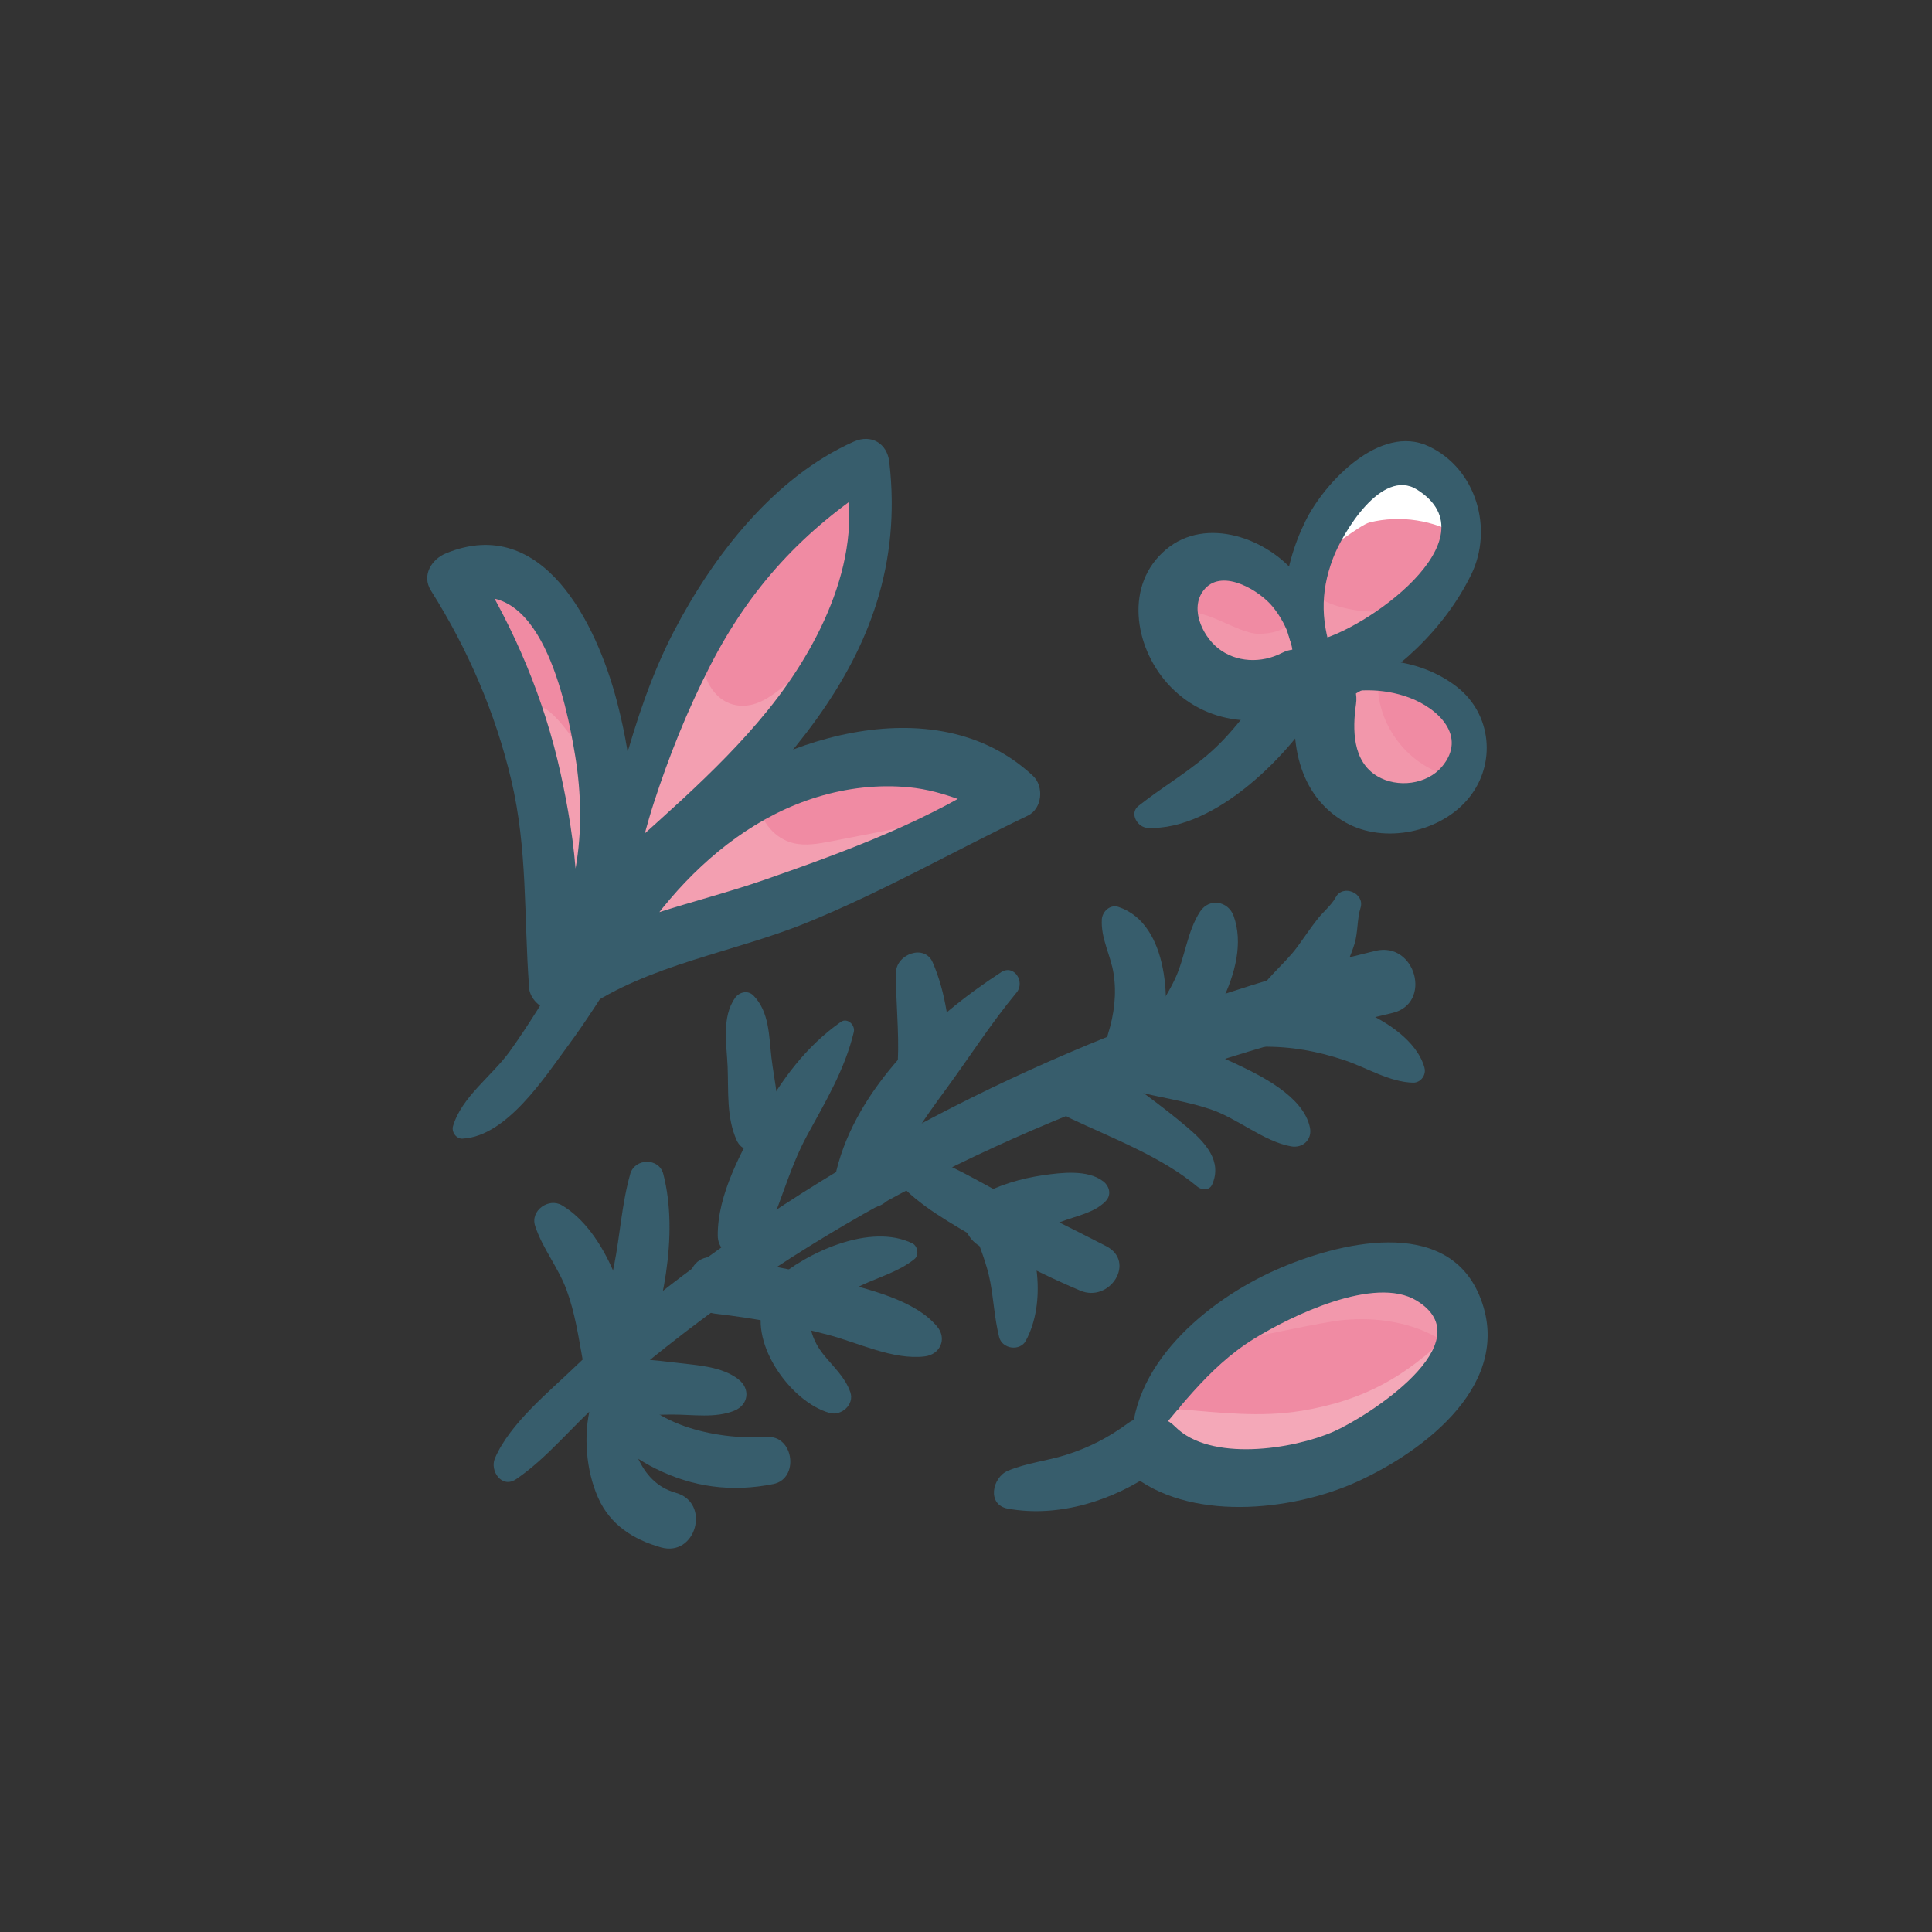 <svg xmlns="http://www.w3.org/2000/svg" id="Ebene_2" data-name="Ebene 2" viewBox="0 0 334.29 334.29"><rect x="0" y="0" width="334.29" height="334.29" fill="#333333" stroke="none"/><defs><style>      .cls-1 {        fill: #f4a8b8;      }      .cls-2 {        fill: #f39fb1;      }      .cls-3 {        fill: #f297ab;      }      .cls-4 {        fill: #f298ac;      }      .cls-5 {        fill: #fff;      }      .cls-6 {        fill: #f08ba3;      }      .cls-7 {        fill: #375d6c;      }    </style></defs><path class="cls-6" d="m81.17,98.71c9.77,2.42,17,11.11,20.4,20.58,3.41,9.47,3.62,19.74,3.8,29.81,3.25-13.58,7.4-27.08,14.37-39.19,6.96-12.1,16.95-22.79,29.6-28.7,2.85,20.29-7.41,40.05-19.11,56.87,11.98-8.36,28.81-9.14,41.51-1.93-2.32,6.93-10.29,9.87-17.25,12.09-8.5,2.7-16.93,5.64-25.27,8.81-8.18,3.11-16.4,7.81-24.77,10.2-8.49,2.42-7.56-8.28-8.67-14.4-1.6-8.87-3.57-17.68-5.89-26.39-.93-3.5-5.61-26.98-8.72-27.75Z"></path><path class="cls-2" d="m101.06,130.23c1.37,1.37,3.27,2.79,5.08,2.07.83-.33,1.43-1.06,1.99-1.76,5.25-6.64,9.87-13.77,13.81-21.27-1.73,5.09.44,12.18,5.78,12.8,5.83.68,9.6-6.42,15.27-7.95-3.53,5.55-6.74,11.32-9.6,17.25-1.17,2.42-2.3,5-2.05,7.67.29,3.2,2.78,6.08,5.9,6.84,2.17.53,4.44.1,6.64-.32,6.99-1.36,13.98-2.72,20.98-4.08-4.32,3.65-9.16,6.69-14.33,8.97-5.93,2.62-12.25,4.25-18.53,5.86-11.02,2.83-22.04,5.66-33.05,8.5-2.43-10.79-4.85-21.59-7.28-32.38-.63-2.8-3.88-9.48.52-10.32,3.25-.62,6.89,6.12,8.89,8.11Z"></path><path class="cls-6" d="m210.88,119.8c-5.97-1.82-10.46-7.71-10.64-13.95-.07-2.48.54-5.07,2.18-6.92,1.11-1.25,2.62-2.1,4.2-2.64,7.09-2.43,15.76,1.9,18.08,9.03.08-5.05.67-10.18,2.76-14.77,2.09-4.59,5.87-8.61,10.71-10.03,4.84-1.42,10.69.24,13.33,4.54,2.98,4.84,1.25,11.34-2.08,15.94-4.05,5.59-10.04,9.39-15.89,13.06,4.33.28,8.74.93,12.6,2.91s7.14,5.48,7.95,9.75c.77,4.07-.88,8.44-3.96,11.2-3.09,2.76-7.47,3.91-11.56,3.3-2.7-.4-5.38-1.6-7.03-3.78-3.35-4.45-1.78-12.91-5.62-16.57-4.06-3.88-9.77.54-15.05-1.06Z"></path><path class="cls-6" d="m218.75,226.56c-15.35,10.21-16.8,24.35-18.18,26.38-1.85,2.73,23.75,5.74,39.12-4.52,10.27-6.86,13.79-13.8,14.37-18.04.69-5.1-8.9-21.39-35.31-3.82Z"></path><path class="cls-4" d="m249.43,231.88c.5.31,1.13.64,1.63.34.42-.25.51-.81.55-1.3.23-2.61.32-5.59-1.55-7.42-1.43-1.4-4.19-3.73-8.21-4.51-8.08-1.55-33.84,2.7-24.22,12.2,0,0,11.44-2.46,14.64-2.77,5.92-.57,12.03.32,17.16,3.46Z"></path><path class="cls-1" d="m225.05,244.14c11.41-1.88,18.25-6.19,25.56-13.11,1.2,4.65-.41,8.4-3.4,12.16-2.99,3.76-7.21,6.36-11.61,8.31-11.17,4.94-24.01,6.01-35.84,2.97-.5-.13-1.02-.28-1.38-.64-.42-.43-.53-1.07-.57-1.67-.46-6.43,1.26-8.73,6.39-8.31,6.69.56,13.94,1.42,20.85.28Z"></path><path class="cls-5" d="m236.99,90.39c5.31-1.31,11.13-.41,15.81,2.43.1-3.72-1.26-7.53-3.99-10.06-2.72-2.53-6.85-3.59-10.34-2.31-2.64.97-4.69,3.1-6.38,5.35-1.05,1.39-6,8.4-3.11,9.34.83.27,6.28-4.32,8.02-4.75Z"></path><path class="cls-3" d="m217.78,109.66c4.88.02,7.05-2.59,9.69-6.69,4.96,3.56,14.71,3.83,19.93.64-5.71,2.91-9.39,9.39-8.96,15.79.43,6.39,4.95,12.33,11,14.44-1.34,3.21-4.53,5.56-7.99,5.89s-7.04-1.37-8.96-4.26c-2.32-3.49-2.15-8.03-3.45-12.01-.21-.63-.47-1.28-.97-1.73-1.02-.91-2.59-.65-3.94-.42-5.68.97-11.91.35-16.53-3.09-2.8-2.09-8.17-9.25-3.6-11.83,3.59-2.03,9.89,3.26,13.79,3.28Z"></path><path class="cls-7" d="m230.87,114.19c-2.26-6.11-2.57-11.42-.21-17.62,1.65-4.35,8.42-15.71,14.54-11.85,13.6,8.58-9.43,24.52-17.39,26.11-7.63,1.52-3.52,14.21,4.39,10.41,9.31-4.48,17.75-12.42,22.35-21.8,3.87-7.88.95-18.31-7.35-22.22-8.4-3.96-18.03,6.27-21.31,12.92-4.01,8.12-5.9,19.32.75,26.53,1.66,1.8,5.13-.07,4.24-2.47h0Z"></path><path class="cls-7" d="m229.44,120.49c4.73-1.35,9.71-1.52,14.38.21,5.03,1.86,10.1,6.69,5.68,11.95-2.61,3.11-7.71,3.72-11.18,1.66-4.32-2.57-4.32-8.09-3.69-12.51.93-6.45-8.7-9.45-10.03-2.76-1.71,8.61-.14,18.56,8.2,23.26,6.76,3.82,16.55,1.71,21.38-4.27,4.75-5.88,3.91-14.46-2.03-19.13-6.68-5.26-16.23-5.85-23.97-2.94-2.78,1.04-1.71,5.38,1.25,4.54h0Z"></path><path class="cls-7" d="m226.39,118.6c5.56-4.8,1.84-14.22-1.95-19.02-5.11-6.46-15.76-10.33-22.69-4.5-7.19,6.05-5.51,16.71.23,23.15,6.45,7.23,16.74,8.25,24.98,3.63,5.8-3.25.68-11.87-5.18-8.87-3.51,1.8-7.91,1.68-11.06-.86-2.79-2.25-5.03-7.21-2.2-10.3,3.17-3.46,9.47.39,11.73,3.19,2.54,3.15,4.34,7.74,3.04,11.77-.6,1.89,1.79,2.94,3.1,1.81h0Z"></path><path class="cls-7" d="m198.55,143.25c11.72.54,24.88-12.82,30.23-22.15,2.42-4.21-3.21-8.58-6.71-5.17-4.22,4.12-7.36,9.25-11.66,13.35-4.2,4-8.98,6.63-13.43,10.17-1.62,1.29-.16,3.72,1.58,3.8h0Z"></path><path class="cls-7" d="m174.4,261.04c8.86,1.61,18.37-1.45,25.59-6.56,5-3.54.09-11.86-4.81-8.23-3.34,2.47-6.81,4.26-10.78,5.5-3.32,1.04-6.79,1.38-10,2.73-2.7,1.13-3.72,5.89,0,6.56h0Z"></path><path class="cls-7" d="m197.43,251.47c6.13-7.05,11.42-14.79,19.51-19.8,6.38-3.95,20.9-11.03,28.15-6.64,11.81,7.16-8.48,20.11-14.37,22.69-7.01,3.07-21.31,5.27-27.39-.87-5.16-5.21-13.45,3.32-7.96,7.96,10.14,8.59,28.07,6.72,39.37,1.6,11.88-5.38,27.48-17.27,21.24-32.24-5.79-13.87-24.51-9.17-35.15-4.47-12.02,5.31-25.77,16.75-24.98,31.1.04.74,1.02,1.3,1.58.66h0Z"></path><path class="cls-7" d="m80.06,197.01c7.61-.4,14.16-10.58,18.3-16.18,6.11-8.25,10.89-17.44,17.58-25.27,6.78-7.94,15.4-14.59,25.49-17.66,5.12-1.56,10.5-2.19,15.84-1.68,6.28.6,11.38,3.3,17.19,5.35-.35-2.67-.7-5.35-1.05-8.02-12.45,8.42-26.91,13.72-41,18.64-12.21,4.26-25.62,6.52-36.5,13.83-5.34,3.59-.26,12.32,5.06,8.66,11.37-7.84,25.89-9.85,38.55-15,13.2-5.37,25.52-12.41,38.32-18.55,2.52-1.21,2.83-5.08.89-6.89-17.01-15.92-45.94-6.29-61.12,7.05-8.31,7.3-14.26,16.68-20.02,26.01-3.04,4.92-6.02,9.93-9.4,14.63-3.05,4.23-8.3,7.86-9.8,12.9-.31,1.04.55,2.25,1.67,2.19h0Z"></path><path class="cls-7" d="m98.07,171.36c3.3-11.78,1.52-25.81-1.08-37.59-2.81-12.77-7.93-24.92-14.82-36.01-.88,2.16-1.76,4.31-2.63,6.47,13.91-5.58,18.49,17.44,19.99,26.59,2.12,13.03.47,26.17-7.16,37.15-3.59,5.16,4.94,10.15,8.44,4.93,10.37-15.42,10.49-34.41,5.85-51.86-3.43-12.9-12.63-32.18-29.46-25.32-2.51,1.02-4.3,3.82-2.63,6.47,6.39,10.15,11.12,21.08,13.89,32.76,2.83,11.94,2.18,23.44,3.06,35.5.27,3.64,5.5,4.68,6.56.89h0Z"></path><path class="cls-7" d="m106.09,159.53c3.55-6.29,4.78-13.63,6.99-20.46,2.66-8.21,5.84-16.15,9.77-23.83,6.98-13.64,16.18-23.53,29-31.79-2-.81-3.99-1.62-5.99-2.44,4.08,14.71-3.98,30.75-13.05,41.93-8.99,11.09-20.27,20.09-30.64,29.82-4.07,3.82,2.09,9.98,6.13,6.13,23.16-22.12,49.69-43.58,45.57-78.96-.38-3.24-3.13-4.85-6.13-3.52-13.8,6.13-24.33,19.75-31.13,32.81-3.86,7.42-6.53,15.49-8.76,23.54-2.29,8.24-5.31,17.29-4.98,25.89.06,1.67,2.36,2.42,3.23.87h0Z"></path><g><path class="cls-7" d="m89.28,255.95c5.46-3.69,9.91-9.41,14.93-13.75,9.38-8.11,19.15-15.69,29.5-22.52,32.65-21.55,69.24-35.45,107.21-44.41,6.97-1.64,4.02-12.44-2.96-10.74-38.5,9.35-75.7,25.56-108.42,48.01-10.45,7.17-20.72,14.96-29.85,23.77-4.69,4.53-11.42,9.92-14.05,16-.94,2.17,1.18,5.3,3.64,3.64h0Z"></path><path class="cls-7" d="m231.11,155.27c-.66,1.26-2.11,2.47-3.02,3.6-1.29,1.62-2.42,3.34-3.65,5.01-2.27,3.09-6.13,5.92-7.66,9.38-2.02,4.58,2.07,8.77,6.69,6.69,3.93-1.77,6.64-7.19,8.48-10.92.91-1.84,1.85-3.82,2.44-5.79.59-2,.42-4.27,1.02-6.16.79-2.52-3.05-4.18-4.3-1.81h0Z"></path><path class="cls-7" d="m246.47,184.73c-1.29-4.64-6.59-8.02-10.79-9.84-5.49-2.39-11.25-3.54-17.21-3.81-6.43-.29-6.48,10.1,0,10.03,4.98-.06,9.53.78,14.24,2.36,3.84,1.29,7.71,3.76,11.79,3.86,1.33.03,2.32-1.33,1.97-2.59h0Z"></path><path class="cls-7" d="m207.67,157.7c-2.28,3.48-2.6,7.96-4.38,11.72-1.91,4.03-4.55,7.49-7.76,10.57-4.26,4.08,2.35,10.7,6.48,6.48,6.07-6.21,14.81-18.8,11.43-28.01-.94-2.57-4.22-3.12-5.77-.75h0Z"></path><path class="cls-7" d="m190.65,159.14c-.19,3.22,1.54,6.17,2.03,9.31.56,3.53.1,7.07-.96,10.45-1.8,5.78,7.52,8.36,9.07,2.5,1.93-7.29,1.56-21.52-7.25-24.47-1.49-.5-2.82.81-2.9,2.21h0Z"></path><path class="cls-7" d="m226.65,195.08c-1.12-5.41-8.58-9.03-13.09-11.14-4.76-2.22-10.57-4.65-15.92-4.63-5.39.02-6.63,8.1-1.28,9.48,4.35,1.13,8.74,1.69,13.05,3.13,4.69,1.56,9.25,5.59,13.97,6.43,2.05.37,3.71-1.18,3.27-3.27h0Z"></path><path class="cls-7" d="m209.71,205.01c1.85-4.09-1.17-7.31-4.18-9.87-4.7-4.01-9.85-7.55-14.77-11.28-5.69-4.31-12.21,6.5-5.62,9.62,7.24,3.43,15.84,6.65,22.04,11.85.71.6,2.06.7,2.53-.33h0Z"></path><path class="cls-7" d="m173.2,168.24c-12.01,7.77-24.96,19.94-28.47,34.28-1.6,6.54,8.72,9.28,10.03,2.76,1.34-6.67,5.12-11.61,9.05-16.99,4.02-5.5,7.74-11.32,12.09-16.56,1.51-1.82-.42-4.97-2.7-3.5h0Z"></path><path class="cls-7" d="m153.71,202.4c3.41,4.96,8.97,8.15,14.07,11.17,6.19,3.66,12.49,6.94,19.12,9.74,5.12,2.17,9.72-4.99,4.5-7.69-6-3.1-12.08-6.05-18.09-9.14-5.37-2.77-11.04-6.47-17.09-7.35-1.71-.25-3.74,1.49-2.52,3.27h0Z"></path><path class="cls-7" d="m190.84,204.37c-2.67-2.02-7.17-1.48-10.31-1.03-3.8.55-7.88,1.72-11.2,3.66-5.72,3.34-.7,11.53,5.12,8.76,3.03-1.44,5.87-3.07,9-4.31,2.62-1.04,5.82-1.53,7.84-3.59,1.1-1.12.68-2.64-.45-3.5h0Z"></path><path class="cls-7" d="m177.51,231.96c3.53-6.55,2.19-16.41-1.74-22.6-2.36-3.71-8.79-1.41-7.35,3.1,1.01,3.18,2.33,6.11,2.94,9.42.58,3.18.74,6.34,1.52,9.47.52,2.08,3.61,2.52,4.64.61h0Z"></path><path class="cls-7" d="m145.46,176.84c-5.99,4.22-10.17,9.91-13.73,16.24-3.42,6.09-7.61,13.63-7.54,20.75.04,3.78,5.52,5.59,7.38,2,3.22-6.21,4.7-13.16,8.1-19.41,3.17-5.82,6.5-11.34,8.06-17.84.29-1.21-1.11-2.57-2.27-1.75h0Z"></path><path class="cls-7" d="m127.18,172.68c-2.35,3.32-1.44,8.06-1.28,11.91.17,4.31-.22,8.75,1.57,12.72,1.34,2.97,5.89,1.94,6.67-.87,1.18-4.24-.17-9.2-.67-13.52-.42-3.71-.36-7.85-3.09-10.65-.98-1.01-2.47-.63-3.21.41h0Z"></path><path class="cls-7" d="m155.04,168.24c-.07,5.13.56,10.21.31,15.35-.29,5.98,9.59,5.98,9.28,0-.3-5.84-.91-11.68-3.25-17.07-1.41-3.25-6.3-1.4-6.34,1.72h0Z"></path><path class="cls-7" d="m162.14,229.52c-3.89-4.65-11.87-6.39-17.52-7.94-6.83-1.87-13.76-3.11-20.77-4.04-6.17-.82-6.23,9.07,0,9.78,6.55.75,13.03,1.95,19.4,3.63,5.29,1.39,11.27,4.4,16.75,3.75,2.67-.32,3.92-3.05,2.14-5.18h0Z"></path><path class="cls-7" d="m157.87,215.14c-7.26-3.57-18.32,1.56-23.85,6.43-3.76,3.31,1.22,9.89,5.4,7,3.2-2.21,6.1-4.52,9.65-6.18,3.08-1.44,6.48-2.38,9.15-4.53.84-.68.58-2.26-.35-2.72h0Z"></path><path class="cls-7" d="m147.13,240.89c-.9-2.59-2.88-4.33-4.57-6.42-2.02-2.5-2.46-4.67-2.84-7.74-.52-4.23-6.18-5.45-7.66-1.04-2.32,6.95,4.81,16.92,11.48,18.79,2.04.57,4.33-1.45,3.59-3.59h0Z"></path><path class="cls-7" d="m109.05,203.13c-1.47,5.17-1.75,10.53-2.79,15.79-1.06,5.34-2.74,10.45-4.4,15.63-1.85,5.76,6.89,7.98,8.95,2.47,3.77-10.09,6.7-23.24,3.96-33.88-.74-2.87-4.94-2.78-5.73,0h0Z"></path><path class="cls-7" d="m92.59,212.12c1.28,3.9,3.98,7.14,5.42,11.02,1.47,3.98,2.07,8.06,2.82,12.21.88,4.89,8.79,3.73,8.63-1.17-.27-8.42-4.6-21.1-12.23-25.63-2.29-1.36-5.51.91-4.64,3.56h0Z"></path><path class="cls-7" d="m106.89,238.08c-.18.02-.36.04-.54.06-1.46.17-2.47.85-2.97,2.26-2.15,6.05,5.28,11.31,9.93,13.65,6.56,3.3,13.32,4.17,20.49,2.73,4.54-.91,3.57-8.47-1.1-8.14-7.64.54-20.19-1.63-23.94-9.48-.29-.61-1.18-1.15-1.87-1.07h0Z"></path><path class="cls-7" d="m127.76,238.65c-2.88-2.21-6.96-2.4-10.48-2.83-4.07-.5-8.21-.9-12.31-.77-6.51.21-6.54,10.36,0,10.15,3.84-.12,7.65-.45,11.49-.44,3.47,0,7.35.65,10.59-.67,2.5-1.01,2.82-3.81.71-5.43h0Z"></path><path class="cls-7" d="m102.22,243.22c-1.34,5.01-.83,11.23,1.29,15.97,2.08,4.65,6.08,7.2,10.86,8.55,6.07,1.71,8.65-7.72,2.6-9.43-6.67-1.88-7.81-9.09-9.2-15.1-.65-2.8-4.83-2.68-5.54,0h0Z"></path></g></svg>